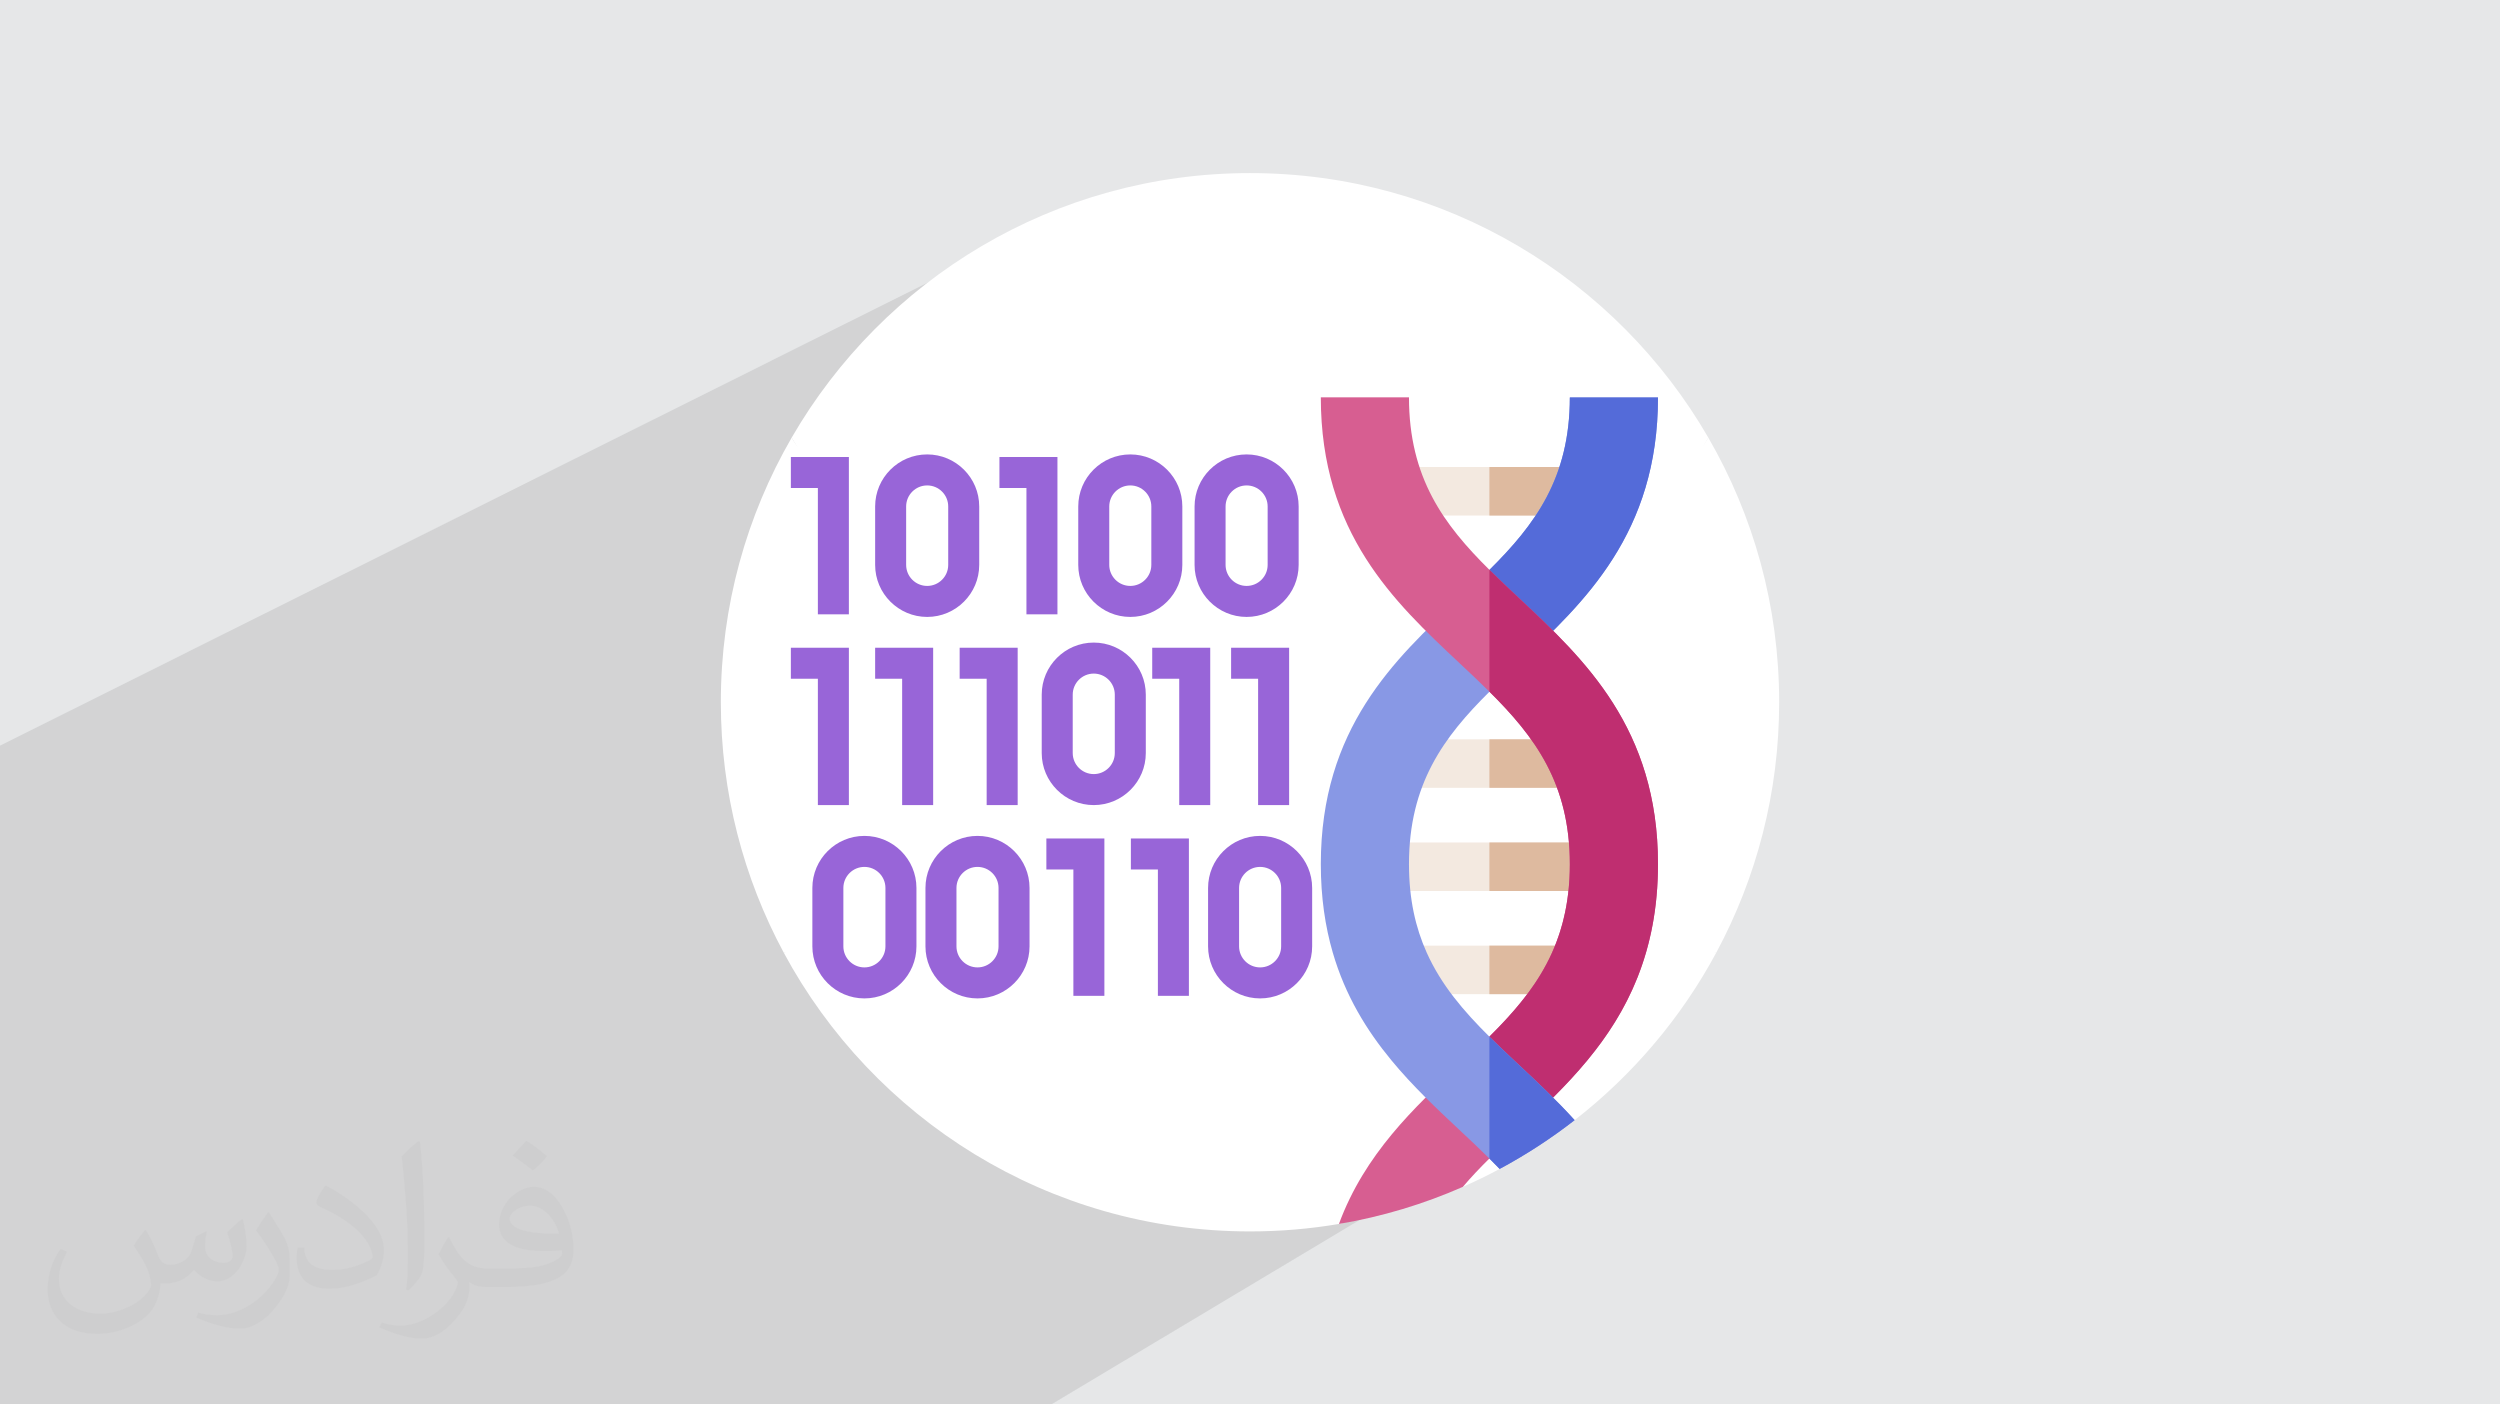 <?xml version="1.0" encoding="UTF-8"?>
<!DOCTYPE svg PUBLIC "-//W3C//DTD SVG 1.0//EN" "http://www.w3.org/TR/2001/REC-SVG-20010904/DTD/svg10.dtd">
<!-- Creator: CorelDRAW -->
<svg xmlns="http://www.w3.org/2000/svg" xml:space="preserve" width="94.192mm" height="52.917mm" version="1.0" style="shape-rendering:geometricPrecision; text-rendering:geometricPrecision; image-rendering:optimizeQuality; fill-rule:evenodd; clip-rule:evenodd"
viewBox="0 0 9404.92 5283.66"
 xmlns:xlink="http://www.w3.org/1999/xlink"
 xmlns:xodm="http://www.corel.com/coreldraw/odm/2003"
 enable-background="new 0 0 512 512">
 <defs>
  <style type="text/css">
   <![CDATA[
    .fil7 {fill:#546BD9;fill-rule:nonzero}
    .fil6 {fill:#8898E5;fill-rule:nonzero}
    .fil10 {fill:#9865D8;fill-rule:nonzero}
    .fil9 {fill:#BF2E70;fill-rule:nonzero}
    .fil8 {fill:#D75E91;fill-rule:nonzero}
    .fil5 {fill:#DEBA9F;fill-rule:nonzero}
    .fil4 {fill:#F3E9E0;fill-rule:nonzero}
    .fil3 {fill:white;fill-rule:nonzero}
    .fil2 {fill:#373435;fill-opacity:0.031}
    .fil1 {fill:#2B2A29;fill-opacity:0.102}
    .fil0 {fill:#E6E7E8}
   ]]>
  </style>
 </defs>
 <g id="Layer_x0020_1">
  <polygon class="fil0" points="-0,0 9404.92,0 9404.92,5283.66 -0,5283.66 "/>
  <polygon class="fil1" points="6223.19,3926.44 3954.49,5283.66 -0,5283.66 -0,2805.19 4172.69,722.42 "/>
  <path class="fil2" d="M548.54 4627.69c17.95,27.21 29.6,53.36 40.96,82.43 8.45,16.91 12.93,48.09 52.57,48.09 11.61,0 28.28,-3.42 43.06,-11.61 16.63,-8.73 29.32,-21.94 35.94,-42l15.85 -53.36 38.57 -19.02 2.64 2.64c-5.27,20.09 -6.59,39.36 -6.59,54.43 0,44.63 38.57,61.56 69.22,61.56 17.95,0 34.09,-8.73 34.09,-25.11 0,-21.13 -8.98,-57.06 -20.62,-89.29 17.95,-17.95 35.94,-35.94 56.53,-50.47l3.17 1.6c8.98,38.04 14,75.56 14,100.66 0,24.57 -10.83,51.79 -19.81,69.49 -18.49,34.87 -51.25,62.62 -90.87,62.62 -30.1,0 -63.65,-15.07 -86.66,-43.06l-1.32 0c-21.66,26.96 -55.22,51.25 -108.86,51.25l-16.63 0c-2.64,35.41 -10.29,60.49 -21.94,82.95 -31.95,62.34 -126.81,106.47 -216.1,106.47 -124.17,0 -186.51,-71.59 -186.51,-166.96 0,-58.91 19.27,-113.6 48.88,-152.42l24.29 10.04c-18.49,35.41 -30.91,68.68 -30.91,101.45 0,89.29 72.66,131.83 156.4,131.83 77.68,0 173.83,-49.41 191.28,-106.72 -6.59,-62.62 -30.1,-91.93 -66.04,-148.99 10.83,-19.02 24.83,-38.04 42.28,-58.38l3.17 0 0 0 0 0 -0.02 -0.09zm1432.13 -336.04c26.15,16.39 51.79,35.66 76.87,57.85 -14,19.81 -31.45,37.79 -53.11,53.64 -25.11,-20.34 -50.19,-37.79 -75.84,-56.27 17.42,-19.55 34.62,-38.29 52.04,-55.22l0 0 0 0 0 0 0 0 0 0 0.03 0zm13.47 244.11c-42.28,0 -76.87,27.75 -76.87,48.34 0,44.13 84.53,57.85 185.72,57.31 -12.68,-51.79 -57.06,-105.68 -108.86,-105.68l0.01 0.03zm-94.86 236.19c54.96,0 103.04,-1.6 139.74,-10.83 40.96,-10.29 75.56,-30.91 75.56,-45.17 0,-3.7 0,-8.19 -1.32,-11.89 -22.98,2.11 -49.41,2.11 -72.38,2.11 -74.49,0 -131.55,-16.91 -154.02,-58.66 -5.55,-11.61 -9.51,-24.57 -9.51,-39.36 0,-40.43 17.42,-79.79 48.09,-107 25.61,-22.45 53.89,-36.44 82.67,-36.44 52.04,0 93.51,41.75 122.57,107.54 15.85,35.94 26.68,77.4 26.68,129.72 0,34.87 -9.51,64.19 -31.17,85.85 -40.43,39.11 -114.92,53.89 -229.04,53.89l-51.79 0 0 0 -13.47 0c-28.28,0 -48.62,-5.02 -64.72,-17.42l-2.64 0c0.79,6.59 1.32,12.93 1.32,19.02 0,25.61 -8.45,58.38 -25.61,84.53 -50.72,75.3 -105.68,108.04 -153.24,108.04 -48.09,0 -107,-18.49 -160.11,-42.54l9.51 -18.49c17.17,7.13 40.96,11.89 73.7,11.89 85.85,0 198.66,-82.43 212.66,-163 -3.17,-6.59 -8.98,-15.32 -17.17,-24.57 -25.11,-29.85 -40.96,-54.68 -55.75,-80.83 12.68,-25.11 24.29,-45.17 35.13,-63.4l4.49 -0.53c36.72,74.77 69.99,117.55 144.23,117.55l11.61 0 0 0 53.89 0 0 0 0 0 0 0 0 0 0 0 0.09 0.01zm-371.98 79c6.34,-34.34 6.87,-72.91 6.87,-108.86l0 -53.36c0,-99.6 -12.68,-244.36 -22.98,-338.68 17.95,-19.27 43.06,-42 62.87,-57.31l5.81 1.6c13.47,118.62 16.63,256 16.63,383.06 0,33.3 -1.32,65.79 -4.49,89.55 -1.85,30.1 -19.27,52.83 -56.53,87.7l-8.19 -3.7zm-382.8 -157.19c1.85,46.77 24.83,83.49 105.15,83.49 49.93,0 92.19,-12.93 138.96,-35.13 8.45,-3.7 12.93,-8.73 12.93,-12.93 0,-29.32 -22.45,-68.15 -60.23,-103.55 -36.72,-33.3 -85.34,-62.62 -130.76,-82.18 -15.6,-6.59 -20.62,-13.47 -20.62,-20.09 0,-13.47 17.95,-41.75 32.77,-62.09l5.02 -0.53c52.04,27.21 110.17,67.64 153.24,112.53 39.11,41.47 63.4,83.49 63.4,129.19 0,33.81 -10.29,65.51 -26.96,95.11 -57.06,28.79 -117.83,50.72 -178.06,50.72 -73.17,0 -123.1,-34.34 -123.1,-114.92 0,-8.73 0,-22.19 3.17,-39.64l25.11 0 0 0 0 0 0 0 0 0 0 0 -0.02 0zm-132.37 -132.9l45.45 73.45c16.63,27.21 32.23,56.81 32.23,103.55l0 59.7c0,48.34 -30.91,100.13 -80.83,151.38 -39.11,34.62 -73.7,49.41 -105.68,49.41 -47.55,0 -101.98,-14.79 -164.85,-41.75l7.13 -18.49c19.81,5.27 42.79,9.77 71.06,9.77 90.36,-0.53 182.8,-66.57 225.08,-147.15 5.02,-9.26 6.87,-17.95 6.87,-24.04 0,-9.26 -5.02,-19.55 -8.98,-28.79 -22.98,-43.31 -48.62,-82.95 -76.87,-119.68 14.79,-23.25 29.6,-45.7 45.7,-67.9l3.7 0.53 0 0 0 0 0 0 0 0 0 0 -0.02 0.01z"/>
  <g id="_2835061039248">
   <g>
    <g>
     <path class="fil3" d="M2711.77 2641.83c0,340.51 85.54,661.13 236.31,941.45l1754.37 386.25 1754.37 -386.25c150.78,-280.33 236.31,-600.94 236.31,-941.45 0,-362.6 -96.96,-702.5 -266.41,-995.34 -324.25,560.59 -3104.39,595.03 -3448.56,0 -169.44,292.85 -266.41,632.74 -266.41,995.34z"/>
     <path class="fil3" d="M2978.18 1646.49c344.18,595.03 987.49,995.34 1724.28,995.34 736.79,0 1380.11,-400.31 1724.28,-995.34 -0.08,-0.16 -0.23,-0.39 -0.31,-0.55 -344.25,-594.71 -987.42,-994.79 -1723.97,-994.79 -736.55,0 -1379.72,400.08 -1723.97,994.79 -0.07,0.16 -0.23,0.39 -0.31,0.55z"/>
     <path class="fil3" d="M6456.83 3583.29c-132.12,245.73 -314.39,460.5 -533.13,630.65 -44.2,34.41 -160.18,5.29 -207.24,35.93 -47.05,30.64 -25.19,121.04 -74.88,147.67 -45.1,24.18 -91.29,46.74 -138.42,67.42 -60.34,26.55 -122.26,-42.7 -185.6,-22.16 -90.83,29.46 -184.54,145.44 -280.58,161.67 -108.72,18.5 -220.54,28.07 -334.53,28.07 -758.87,0 -1418.52,-424.66 -1754.37,-1049.23l3508.75 0z"/>
    </g>
    <g>
     <g>
      <g>
       <g>
        <g>
         <polygon class="fil4" points="5176.39,2781.26 6029.82,2781.26 6029.82,2963.76 5176.39,2963.76 "/>
         <polygon class="fil4" points="5176.31,3169.36 6029.74,3169.36 6029.74,3351.87 5176.31,3351.87 "/>
        </g>
       </g>
       <g>
        <g>
         <polygon class="fil4" points="5176.31,3557.47 6029.74,3557.47 6029.74,3739.98 5176.31,3739.98 "/>
        </g>
       </g>
      </g>
      <g>
       <g>
        <g>
         <polygon class="fil4" points="5176.31,1756.83 6029.74,1756.83 6029.74,1939.41 5176.31,1939.41 "/>
        </g>
       </g>
      </g>
      <g>
       <polygon class="fil5" points="5603.07,1756.83 6029.74,1756.83 6029.74,1939.41 5603.07,1939.41 "/>
       <polygon class="fil5" points="5603.07,3169.36 6029.74,3169.36 6029.74,3351.87 5603.07,3351.87 "/>
       <polygon class="fil5" points="5603.07,3557.47 6029.74,3557.47 6029.74,3739.98 5603.07,3739.98 "/>
       <polygon class="fil5" points="5603.07,2781.26 6029.82,2781.26 6029.82,2963.76 5603.07,2963.76 "/>
      </g>
      <path class="fil6" d="M6237.29 1495.17c0,510.89 -276.75,770.22 -520.84,999 -39.03,36.54 -77.06,72.24 -113.38,108.25 -171.3,169.82 -302.56,345.8 -302.56,648.76l-331.66 0c0,-510.81 276.75,-770.14 520.84,-999 39.04,-36.54 77.06,-72.24 113.38,-108.17 171.31,-169.83 302.57,-345.81 302.57,-648.84l331.65 0z"/>
      <path class="fil7" d="M5716.45 2494.16c-39.03,36.54 -77.06,72.24 -113.38,108.25l0 -458.41c171.31,-169.83 302.57,-345.81 302.57,-648.84l331.65 0c0,510.89 -276.75,770.22 -520.84,999l0 0z"/>
      <path class="fil8" d="M6237.32 3250.86c0,124.81 -16.49,234.52 -45.02,332.43 -47.36,162.91 -127.92,293.24 -220.93,405.77 -80.09,96.96 -169.44,180.8 -254.89,260.81 -39.04,36.54 -77.06,72.24 -113.38,108.25 -35.31,34.99 -68.9,70.21 -99.92,106.85 -146.9,64.61 -303.19,111.97 -466.18,139.5 97.2,-263.3 282.82,-437.25 452.72,-596.51 6.77,-6.3 13.45,-12.6 20.14,-18.89 31.96,-30.02 63.22,-59.65 93.24,-89.35 96.97,-96.18 181.19,-194.33 235.93,-316.41 41.91,-93.47 66.64,-201.02 66.64,-332.43 0,-303.03 -131.26,-479 -302.57,-648.84 -36.32,-35.93 -74.34,-71.7 -113.37,-108.25 -244.1,-228.77 -520.85,-488.1 -520.85,-999l331.65 0c0,303.03 131.26,479 302.56,648.84 36.32,36.01 74.35,71.7 113.38,108.25 244.09,228.77 520.85,488.1 520.85,999l0 0z"/>
      <path class="fil9" d="M6237.29 3250.86c0,332.12 -116.94,557.94 -265.94,738.19 -80.1,96.96 -169.44,180.8 -254.9,260.81 -39.03,36.54 -77.06,72.24 -113.38,108.25l0 -458.41c171.31,-169.83 302.57,-345.88 302.57,-648.84 0,-303.03 -131.26,-479 -302.57,-648.84l0 -458.41c36.32,36.01 74.35,71.7 113.38,108.25 244.09,228.77 520.84,488.11 520.84,999z"/>
      <path class="fil6" d="M5923.7 4213.93c-88.42,68.82 -182.73,130.33 -282.11,183.59 -12.52,-13.14 -25.43,-26.12 -38.5,-39.11 -36.31,-36.01 -74.34,-71.7 -113.37,-108.25 -85.54,-80.09 -175.04,-164 -255.13,-261.12 -93.01,-112.52 -173.49,-242.84 -220.85,-405.76 -28.39,-97.82 -44.87,-207.55 -44.87,-332.12l207.63 -157.08 124.03 157.08c0,131.26 24.65,238.73 66.49,332.12 54.74,122.24 139.03,220.46 236.08,316.72 29.85,29.63 60.96,59.1 92.84,89.04 6.85,6.38 13.69,12.76 20.53,19.21 68.75,64.46 140.13,131.42 207.24,205.68l0 0z"/>
      <path class="fil7" d="M5923.7 4213.93c-88.42,68.82 -182.73,130.33 -282.11,183.59 -12.52,-13.14 -25.43,-26.12 -38.5,-39.11l0 -458.41c29.86,29.63 60.97,59.1 92.85,89.04 6.84,6.38 13.69,12.76 20.53,19.21 68.75,64.46 140.13,131.42 207.24,205.68l0 0z"/>
     </g>
    </g>
    <g>
     <g>
      <polygon class="fil10" points="3193.46,2311.16 3076.81,2311.16 3076.81,1835.84 2975.22,1835.83 2975.22,1719.19 3193.46,1719.2 "/>
     </g>
     <g>
      <polygon class="fil10" points="3978.08,2311.16 3861.43,2311.16 3861.43,1835.84 3759.84,1835.83 3759.84,1719.19 3978.08,1719.2 "/>
     </g>
     <g>
      <polygon class="fil10" points="3193.46,3028.71 3076.81,3028.71 3076.81,2553.39 2975.22,2553.39 2975.22,2436.75 3193.46,2436.75 "/>
     </g>
     <g>
      <polygon class="fil10" points="3510.49,3028.71 3393.84,3028.71 3393.84,2553.39 3292.24,2553.39 3292.24,2436.75 3510.49,2436.75 "/>
     </g>
     <g>
      <polygon class="fil10" points="3828.42,3028.71 3711.78,3028.71 3711.78,2553.39 3610.18,2553.39 3610.18,2436.75 3828.42,2436.75 "/>
     </g>
     <g>
      <polygon class="fil10" points="4154.65,3746.28 4038.01,3746.28 4038.01,3270.96 3936.41,3270.96 3936.41,3154.31 4154.65,3154.31 "/>
     </g>
     <g>
      <polygon class="fil10" points="4472.59,3746.28 4355.95,3746.28 4355.95,3270.96 4254.36,3270.96 4254.36,3154.31 4472.59,3154.31 "/>
     </g>
     <g>
      <polygon class="fil10" points="4552.85,3028.71 4436.2,3028.71 4436.2,2553.39 4334.62,2553.39 4334.62,2436.75 4552.85,2436.75 "/>
     </g>
     <g>
      <polygon class="fil10" points="4849.63,3028.71 4732.98,3028.71 4732.98,2553.39 4631.39,2553.39 4631.39,2436.75 4849.63,2436.75 "/>
     </g>
     <g>
      <path class="fil10" d="M3488.02 2320.86c-107.95,0 -195.77,-87.83 -195.77,-195.77l0 -219.83c0,-107.95 87.82,-195.76 195.77,-195.76 107.95,0 195.77,87.82 195.77,195.76l0 219.83c0,107.95 -87.83,195.77 -195.77,195.77zm0 -494.72c-43.63,0 -79.13,35.5 -79.13,79.12l0 219.83c0,43.63 35.5,79.13 79.13,79.13 43.63,0 79.13,-35.5 79.13,-79.13l0 -219.83c0,-43.62 -35.5,-79.12 -79.13,-79.12z"/>
     </g>
     <g>
      <path class="fil10" d="M3251.85 3755.98c-107.95,0 -195.77,-87.83 -195.77,-195.77l0 -219.83c0,-107.95 87.83,-195.77 195.77,-195.77 107.96,0 195.77,87.83 195.77,195.77l0 219.83c0,107.95 -87.82,195.77 -195.77,195.77zm0 -494.73c-43.63,0 -79.13,35.5 -79.13,79.13l0 219.83c0,43.63 35.5,79.13 79.13,79.13 43.63,0 79.13,-35.5 79.13,-79.13l0 -219.83c0,-43.63 -35.5,-79.13 -79.13,-79.13z"/>
     </g>
     <g>
      <path class="fil10" d="M3677.33 3755.98c-107.95,0 -195.77,-87.83 -195.77,-195.77l0 -219.83c0,-107.95 87.83,-195.77 195.77,-195.77 107.96,0 195.77,87.83 195.77,195.77l0 219.83c0.01,107.95 -87.81,195.77 -195.77,195.77zm0 -494.73c-43.63,0 -79.13,35.5 -79.13,79.13l0 219.83c0,43.63 35.5,79.13 79.13,79.13 43.63,0 79.13,-35.5 79.13,-79.13l0 -219.83c0.01,-43.63 -35.49,-79.13 -79.13,-79.13z"/>
     </g>
     <g>
      <path class="fil10" d="M4740.51 3755.98c-107.95,0 -195.77,-87.83 -195.77,-195.77l0 -219.83c0,-107.95 87.82,-195.77 195.77,-195.77 107.95,0 195.77,87.83 195.77,195.77l0 219.83c0,107.95 -87.83,195.77 -195.77,195.77zm0 -494.73c-43.63,0 -79.13,35.5 -79.13,79.13l0 219.83c0,43.63 35.5,79.13 79.13,79.13 43.63,0 79.13,-35.5 79.13,-79.13l0 -219.83c0,-43.63 -35.5,-79.13 -79.13,-79.13z"/>
     </g>
     <g>
      <path class="fil10" d="M4252.13 2320.86c-107.95,0 -195.77,-87.83 -195.77,-195.77l0 -219.83c0,-107.95 87.82,-195.76 195.77,-195.76 107.95,0 195.77,87.82 195.77,195.76l0 219.83c0.01,107.95 -87.82,195.77 -195.77,195.77zm0 -494.72c-43.63,0 -79.13,35.5 -79.13,79.12l0 219.83c0,43.63 35.5,79.13 79.13,79.13 43.63,0 79.13,-35.5 79.13,-79.13l0 -219.83c0.01,-43.62 -35.5,-79.12 -79.13,-79.12z"/>
     </g>
     <g>
      <path class="fil10" d="M4114.68 3028.71c-107.95,0 -195.77,-87.82 -195.77,-195.77l0 -219.82c0,-107.95 87.83,-195.77 195.77,-195.77 107.95,0 195.77,87.82 195.77,195.77l0 219.82c0,107.95 -87.83,195.77 -195.77,195.77zm0 -494.72c-43.63,0 -79.13,35.5 -79.13,79.13l0 219.83c0,43.62 35.5,79.13 79.13,79.13 43.63,0 79.13,-35.51 79.13,-79.13l0 -219.83c0,-43.63 -35.5,-79.13 -79.13,-79.13z"/>
     </g>
     <g>
      <path class="fil10" d="M4689.71 2320.86c-107.95,0 -195.77,-87.83 -195.77,-195.77l0 -219.83c0,-107.95 87.83,-195.76 195.77,-195.76 107.95,0 195.77,87.82 195.77,195.76l0 219.83c0,107.95 -87.83,195.77 -195.77,195.77zm0 -494.72c-43.63,0 -79.13,35.5 -79.13,79.12l0 219.83c0,43.63 35.5,79.13 79.13,79.13 43.63,0 79.13,-35.5 79.13,-79.13l0 -219.83c0,-43.62 -35.5,-79.12 -79.13,-79.12z"/>
     </g>
    </g>
   </g>
  </g>
 </g>
</svg>

